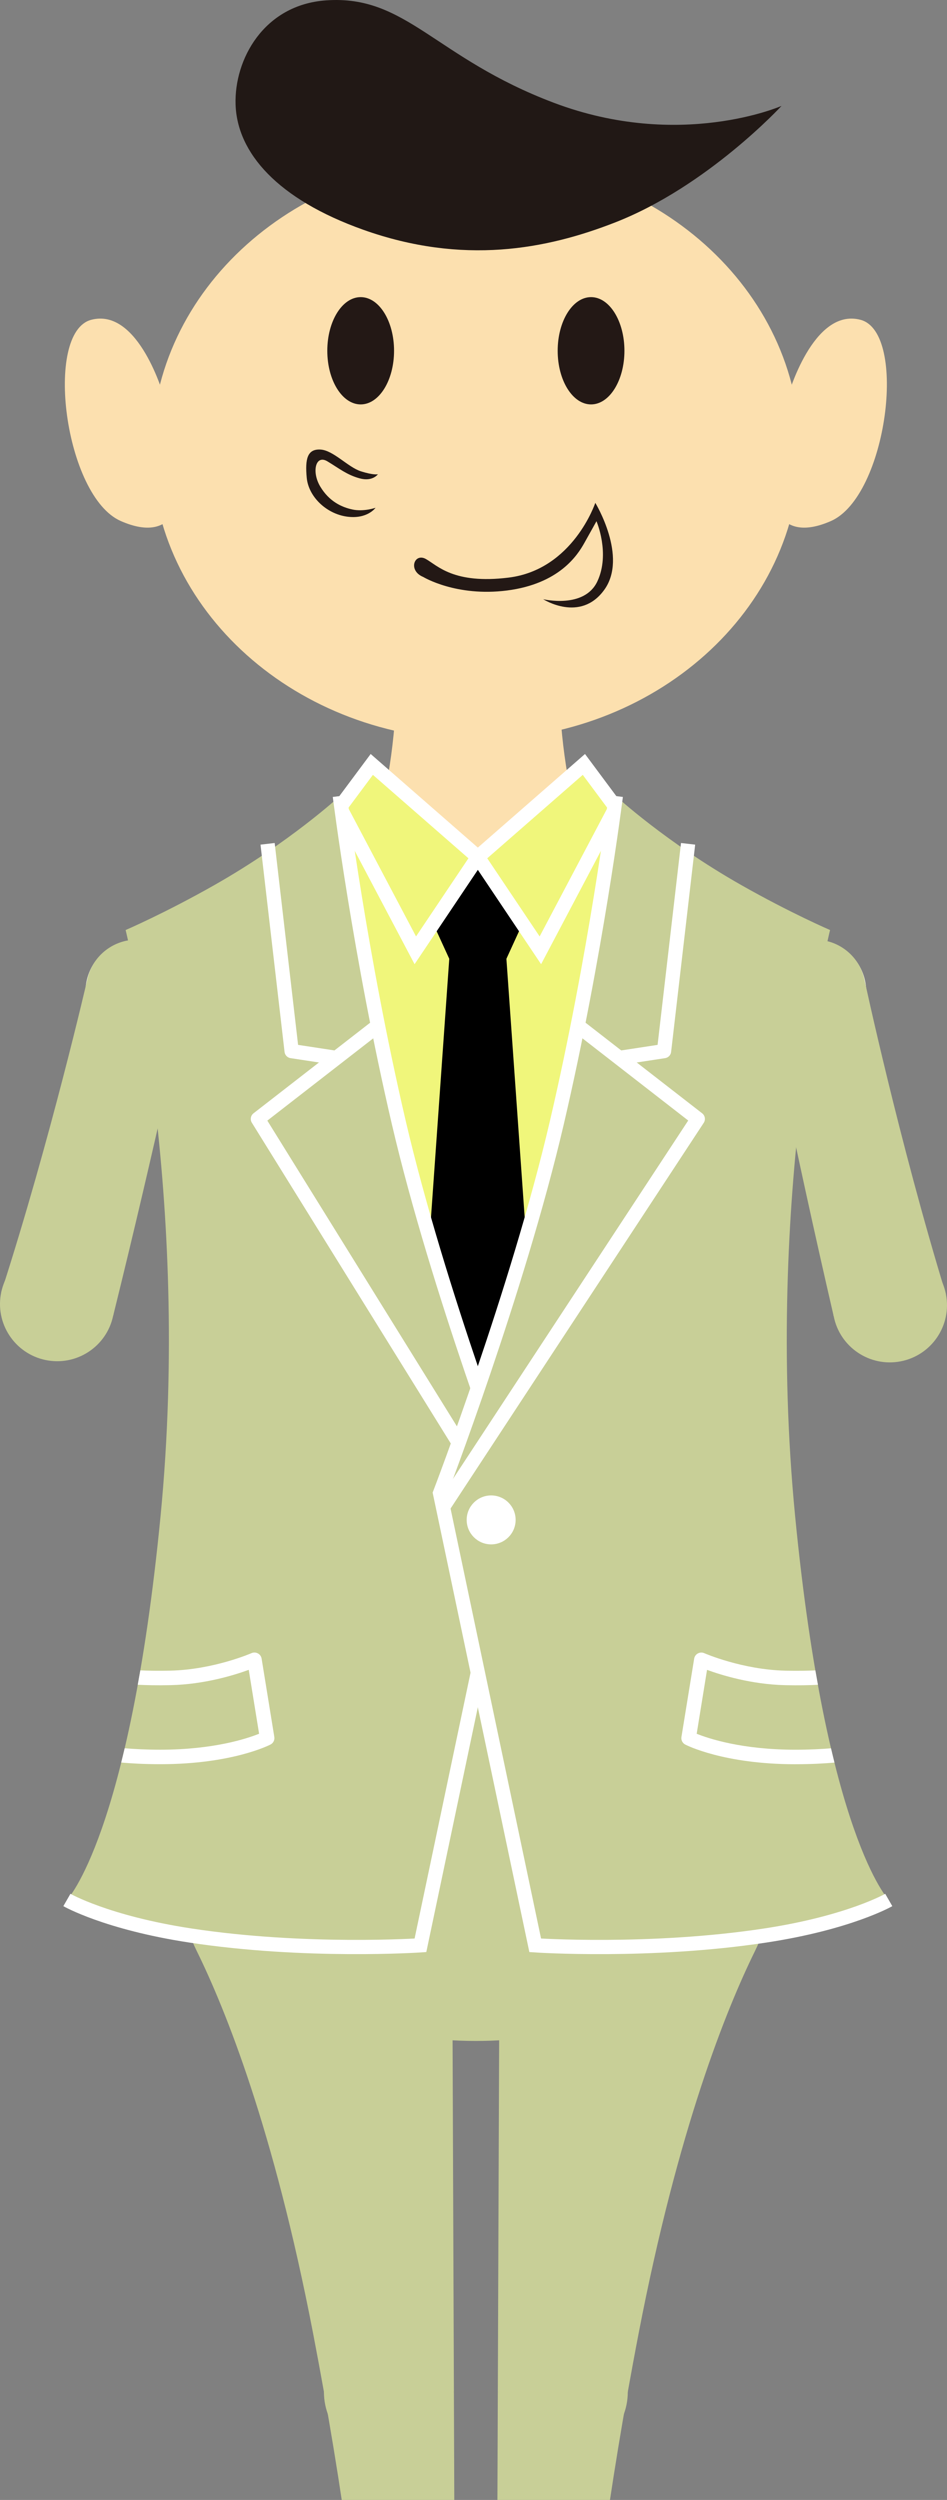 <?xml version="1.0" encoding="utf-8"?>
<!-- Generator: Adobe Illustrator 16.0.0, SVG Export Plug-In . SVG Version: 6.00 Build 0)  -->
<!DOCTYPE svg PUBLIC "-//W3C//DTD SVG 1.1//EN" "http://www.w3.org/Graphics/SVG/1.1/DTD/svg11.dtd">
<svg version="1.1" id="レイヤー_1" xmlns="http://www.w3.org/2000/svg" xmlns:xlink="http://www.w3.org/1999/xlink" x="0px"
	 y="0px" width="66.49px" height="175.503px" viewBox="0 0 66.49 175.503" enable-background="new 0 0 66.49 175.503"
	 xml:space="preserve">
<rect x="0" y="0" width="66.49" height="175.503" fill="#808080" stroke="none"/>
<g>
	<defs>
		<rect id="SVGID_1_" width="66.49" height="207.835"/>
	</defs>
	<clipPath id="SVGID_2_">
		<use xlink:href="#SVGID_1_"  overflow="visible"/>
	</clipPath>
	<path clip-path="url(#SVGID_2_)" fill="#FFFFFF" d="M10.398,66.115c1.928,0.448,3.127,2.374,2.679,4.301
		c-0.449,1.927-2.374,3.126-4.301,2.678c-1.928-0.448-3.127-2.373-2.679-4.301C6.545,66.867,8.471,65.667,10.398,66.115"/>
	<path clip-path="url(#SVGID_2_)" fill="#C8CF97" d="M10.395,66.06c-1.906-0.443-3.811,0.743-4.254,2.649
		c0,0-2.582,11.255-6.055,22.016l7.86,1.645c2.985-12.069,5.098-22.056,5.098-22.056C13.487,68.407,12.301,66.502,10.395,66.06"/>
	<path clip-path="url(#SVGID_2_)" fill="#C8CF97" d="M0.086,90.724c-0.455,2.17,0.937,4.298,3.107,4.752
		c2.17,0.455,4.298-0.937,4.752-3.107c0.454-2.17-0.937-4.298-3.107-4.752C2.668,87.162,0.54,88.554,0.086,90.724"/>
	<path clip-path="url(#SVGID_2_)" fill="#FFFFFF" d="M56.477,66.104c-1.935,0.419-3.162,2.326-2.743,4.26s2.326,3.162,4.26,2.743
		c1.935-0.419,3.162-2.326,2.743-4.26S58.41,65.685,56.477,66.104"/>
	<path clip-path="url(#SVGID_2_)" fill="#C8CF97" d="M56.48,66.048c1.913-0.415,3.799,0.8,4.213,2.713
		c0,0,2.413,11.292,5.724,22.104l-7.885,1.526c-2.802-12.112-4.765-22.13-4.765-22.13C53.354,68.349,54.567,66.463,56.48,66.048"/>
	<path clip-path="url(#SVGID_2_)" fill="#C8CF97" d="M66.416,90.865c0.421,2.177-1.001,4.284-3.179,4.705
		c-2.176,0.421-4.283-1.001-4.704-3.179c-0.422-2.176,1.001-4.283,3.178-4.704C63.889,87.265,65.995,88.688,66.416,90.865"/>
	<path clip-path="url(#SVGID_2_)" fill="#C8CF97" d="M54.702,128.184c0,8.336-9.532,15.096-21.291,15.096
		c-11.759,0-21.291-6.76-21.291-15.096s9.532-15.095,21.291-15.095C45.17,113.089,54.702,119.848,54.702,128.184"/>
	<path clip-path="url(#SVGID_2_)" fill="#C8CF97" d="M12.672,131.97c0,6.246,5.063,11.31,11.308,11.31
		c6.246,0,11.31-5.063,11.31-11.31c0-6.245-5.063-11.308-11.31-11.308C17.736,120.662,12.672,125.725,12.672,131.97"/>
	<path clip-path="url(#SVGID_2_)" fill="#C8CF97" d="M21.978,163.784c0.271,1.408,0.525,2.783,0.766,4.13h9.125l-0.101-26.881
		c-0.002-0.569,0.212-1.08,0.547-1.409c0.247-0.241,0.725-1.01,0.725-1.01l0.175-7.682l-20.25,2.997c0,0-0.18,0.941,0.86,3.059
		C15.823,141.053,19.213,149.439,21.978,163.784"/>
	<path clip-path="url(#SVGID_2_)" fill="#231815" d="M27.874,202.628c0,0-1.214,2.082-4.425,1.993
		c-1.43-0.04-2.501-0.731-2.501-0.731l-1.085,2.702c0,0,1.24,1.243,3.061,1.243c3.863,0,5.598-0.806,5.598-0.806l0.014,0.806h3.023
		c0,0,0.611-1.015,0.606-2.368c-0.005-1.366-0.82-2.839-0.82-2.839H27.874z"/>
	<path clip-path="url(#SVGID_2_)" fill="#C8CF97" d="M26.566,203.519h5.436l-0.134-35.604h-9.125
		C26.655,189.844,26.566,203.519,26.566,203.519"/>
	<path clip-path="url(#SVGID_2_)" fill="#C8CF97" d="M22.743,167.915c0,2.511,2.036,4.547,4.547,4.547
		c2.511,0,4.547-2.036,4.547-4.547c0-2.512-2.036-4.547-4.547-4.547C24.779,163.368,22.743,165.403,22.743,167.915"/>
	<path clip-path="url(#SVGID_2_)" fill="#C8CF97" d="M54.149,131.97c0,6.246-5.062,11.31-11.309,11.31s-11.309-5.063-11.309-11.31
		c0-6.245,5.062-11.308,11.309-11.308S54.149,125.725,54.149,131.97"/>
	<path clip-path="url(#SVGID_2_)" fill="#C8CF97" d="M44.844,163.784c-0.271,1.408-0.524,2.783-0.766,4.13h-9.125l0.101-26.881
		c0.002-0.569-0.211-1.08-0.547-1.409c-0.246-0.241-0.724-1.01-0.724-1.01l-0.176-7.682l20.25,2.997c0,0,0.182,0.941-0.859,3.059
		C51,141.053,47.609,149.439,44.844,163.784"/>
	<path clip-path="url(#SVGID_2_)" fill="#231815" d="M38.947,202.628c0,0,1.214,2.082,4.425,1.993
		c1.431-0.04,2.501-0.731,2.501-0.731l1.086,2.702c0,0-1.24,1.243-3.062,1.243c-3.863,0-5.598-0.806-5.598-0.806l-0.015,0.806
		h-3.022c0,0-0.611-1.015-0.606-2.368c0.005-1.366,0.82-2.839,0.82-2.839H38.947z"/>
	<path clip-path="url(#SVGID_2_)" fill="#C8CF97" d="M40.255,203.519h-5.436l0.134-35.604h9.125
		C40.167,189.844,40.255,203.519,40.255,203.519"/>
	<path clip-path="url(#SVGID_2_)" fill="#C8CF97" d="M44.078,167.915c0,2.511-2.036,4.547-4.547,4.547s-4.547-2.036-4.547-4.547
		c0-2.512,2.036-4.547,4.547-4.547S44.078,165.403,44.078,167.915"/>
	<rect x="23.862" y="56.679" clip-path="url(#SVGID_2_)" fill="#F0F67B" width="19.376" height="38.209"/>
	<path clip-path="url(#SVGID_2_)" fill="#FCE0AF" d="M39.354,50.128c-0.194-3.717,0.05-6.648,0.05-6.648l-5.855,0.256l-5.854-0.256
		c0,0,0.244,2.931,0.05,6.648c-0.209,3.984-1.245,7.884-1.245,7.884l7.049,6.317l7.05-6.317
		C40.599,58.012,39.562,54.112,39.354,50.128"/>
	<polygon clip-path="url(#SVGID_2_)" points="35.465,67.507 38.661,60.525 28.438,60.525 31.634,67.507 	"/>
	<polygon clip-path="url(#SVGID_2_)" points="31.55,67.224 28.847,105.478 38.253,105.478 35.549,67.224 	"/>
	<polygon clip-path="url(#SVGID_2_)" fill="#F0F67B" points="23.861,56.68 26.104,53.665 33.55,60.168 29.159,66.715 	"/>
	<polygon clip-path="url(#SVGID_2_)" fill="none" stroke="#FFFFFF" stroke-miterlimit="10" points="23.861,56.68 26.104,53.665 
		33.55,60.168 29.159,66.715 	"/>
	<polygon clip-path="url(#SVGID_2_)" fill="#F0F67B" points="43.237,56.68 40.995,53.665 33.55,60.168 37.94,66.715 	"/>
	<polygon clip-path="url(#SVGID_2_)" fill="none" stroke="#FFFFFF" stroke-miterlimit="10" points="43.237,56.68 40.995,53.665 
		33.55,60.168 37.94,66.715 	"/>
	<path clip-path="url(#SVGID_2_)" fill="#FCE0AF" d="M55.317,27.831c0,0,1.755-6.26,5.1-5.38c3.343,0.88,1.867,12.403-2.082,14.13
		s-4.153-1.952-4.153-1.952L55.317,27.831z"/>
	<path clip-path="url(#SVGID_2_)" fill="#FCE0AF" d="M11.504,27.831c0,0-1.754-6.26-5.098-5.38
		c-3.344,0.88-1.869,12.403,2.081,14.13c3.95,1.727,4.153-1.952,4.153-1.952L11.504,27.831z"/>
	<path clip-path="url(#SVGID_2_)" fill="#C8CF97" d="M23.861,55.886c0,0,1.392,11.142,4.142,22.935
		c2.75,11.792,8.199,26.004,8.199,26.004l-6.682,31.742c0,0-8.088,0.543-16.164-0.69c-5.883-0.898-8.659-2.493-8.659-2.493
		s4.393-4.527,6.574-26.932C13.463,83.931,8.82,65.291,8.82,65.291s2.77-1.191,6.246-3.164
		C20.349,59.128,23.861,55.886,23.861,55.886"/>
	<polyline clip-path="url(#SVGID_2_)" fill="none" stroke="#FFFFFF" stroke-linejoin="round" stroke-miterlimit="10" points="
		18.788,59.239 20.476,73.79 23.469,74.247 	"/>
	<polyline clip-path="url(#SVGID_2_)" fill="none" stroke="#FFFFFF" stroke-linejoin="round" stroke-miterlimit="10" points="
		26.582,71.969 18.107,78.552 35.699,106.916 	"/>
	<path clip-path="url(#SVGID_2_)" fill="none" stroke="#FFFFFF" stroke-miterlimit="10" d="M23.861,55.886
		c0,0,1.392,11.142,4.142,22.935c2.75,11.792,8.199,26.004,8.199,26.004l-6.682,31.742c0,0-8.088,0.543-16.164-0.69
		c-5.883-0.898-8.659-2.493-8.659-2.493"/>
	<path clip-path="url(#SVGID_2_)" fill="#C8CF97" d="M43.237,55.886c0,0-1.392,11.142-4.142,22.935
		c-2.75,11.792-8.199,26.004-8.199,26.004l6.682,31.742c0,0,8.088,0.543,16.164-0.69c5.884-0.898,8.659-2.493,8.659-2.493
		s-4.392-4.527-6.573-26.932c-2.192-22.521,2.451-41.161,2.451-41.161s-2.771-1.191-6.247-3.164
		C46.751,59.128,43.237,55.886,43.237,55.886"/>
	<path clip-path="url(#SVGID_2_)" fill="none" stroke="#FFFFFF" stroke-miterlimit="10" d="M43.237,55.886
		c0,0-1.392,11.142-4.142,22.935c-2.75,11.792-8.199,26.004-8.199,26.004l6.682,31.742c0,0,8.088,0.543,16.164-0.69
		c5.884-0.898,8.659-2.493,8.659-2.493"/>
	<polyline clip-path="url(#SVGID_2_)" fill="none" stroke="#FFFFFF" stroke-linejoin="round" stroke-miterlimit="10" points="
		48.312,59.239 46.623,73.79 43.629,74.247 	"/>
	<polyline clip-path="url(#SVGID_2_)" fill="none" stroke="#FFFFFF" stroke-linejoin="round" stroke-miterlimit="10" points="
		40.518,71.969 48.992,78.552 31.117,105.781 	"/>
	<path clip-path="url(#SVGID_2_)" fill="#FFFFFF" d="M55.849,123.853c1.119,0,2.035-0.053,2.739-0.114
		c-0.081-0.322-0.161-0.658-0.242-1.003c-0.66,0.054-1.497,0.099-2.498,0.099h-0.025c-3.741-0.002-6.086-0.788-6.908-1.12
		l0.727-4.486c0.997,0.365,3.102,1.021,5.49,1.075c0.946,0.021,1.702,0.004,2.296-0.027c-0.06-0.333-0.121-0.664-0.181-1.011
		c-0.553,0.025-1.244,0.038-2.094,0.02c-3.045-0.068-5.68-1.218-5.707-1.229c-0.143-0.063-0.309-0.057-0.448,0.019
		c-0.139,0.074-0.234,0.21-0.259,0.365l-0.894,5.499c-0.036,0.217,0.073,0.434,0.269,0.534c0.108,0.056,2.715,1.377,7.709,1.38
		H55.849z"/>
	<path clip-path="url(#SVGID_2_)" fill="#FFFFFF" d="M19.26,121.938l-0.892-5.499c-0.025-0.155-0.122-0.291-0.26-0.365
		c-0.139-0.075-0.305-0.082-0.448-0.019c-0.027,0.011-2.662,1.16-5.707,1.229c-0.853,0.019-1.547,0.006-2.1-0.02
		c-0.06,0.347-0.12,0.678-0.181,1.011c0.596,0.03,1.354,0.049,2.302,0.027c2.39-0.053,4.494-0.71,5.491-1.075l0.727,4.486
		c-0.824,0.332-3.167,1.118-6.909,1.121h-0.025c-1.005,0-1.843-0.046-2.504-0.101c-0.081,0.345-0.162,0.681-0.243,1.003
		c0.705,0.062,1.623,0.115,2.746,0.115h0.026c4.995-0.003,7.601-1.324,7.709-1.38C19.188,122.372,19.296,122.155,19.26,121.938"/>
	<path clip-path="url(#SVGID_2_)" fill="#FCE0AF" d="M56.167,31.576c0,11.25-10.188,20.369-22.756,20.369
		c-12.568,0-22.757-9.119-22.757-20.369c0-11.249,10.189-20.369,22.757-20.369C45.979,11.207,56.167,20.327,56.167,31.576"/>
	<path clip-path="url(#SVGID_2_)" fill="#211815" d="M22.901,0.025c-4.397,0.309-6.459,4.167-6.361,7.304
		c0.107,3.406,2.947,6.656,8.963,8.8c7.008,2.497,12.862,1.379,17.715-0.525c6.467-2.536,11.655-8.17,11.655-8.17
		s-7.114,3.131-15.98-0.216C30.524,4.059,28.543-0.371,22.901,0.025"/>
	<path clip-path="url(#SVGID_2_)" fill="#231815" d="M27.667,24.625c0,2.08-1.049,3.766-2.343,3.766
		c-1.295,0-2.344-1.686-2.344-3.766c0-2.08,1.049-3.766,2.344-3.766C26.618,20.859,27.667,22.545,27.667,24.625"/>
	<path clip-path="url(#SVGID_2_)" fill="#231815" d="M43.842,24.625c0,2.08-1.049,3.766-2.344,3.766
		c-1.294,0-2.343-1.686-2.343-3.766c0-2.08,1.049-3.766,2.343-3.766C42.793,20.859,43.842,22.545,43.842,24.625"/>
	<path clip-path="url(#SVGID_2_)" fill="#231815" d="M26.534,33.293c0,0-0.372,0.537-1.28,0.289
		c-0.909-0.247-1.446-0.702-2.272-1.197c-0.826-0.496-1.115,0.743-0.495,1.775c0.619,1.033,1.486,1.446,2.271,1.611
		c0.785,0.165,1.61-0.124,1.61-0.124s-0.578,0.826-2.023,0.62c-1.445-0.207-2.685-1.405-2.809-2.726
		c-0.123-1.322,0.042-2.024,0.951-1.982c0.908,0.041,1.941,1.238,2.849,1.527C26.246,33.376,26.534,33.293,26.534,33.293"/>
	<path clip-path="url(#SVGID_2_)" fill="#231815" d="M29.715,40.504c0,0,2.31,1.409,5.886,0.95c3.676-0.472,4.954-2.498,5.414-3.314
		c0.46-0.817,0.864-1.549,0.864-1.549s0.977,2.263,0.065,4.218c-0.91,1.955-3.806,1.257-3.806,1.257s2.601,1.67,4.285-0.653
		c1.687-2.324-0.626-6.112-0.626-6.112s-1.562,4.693-6.093,5.249c-3.853,0.474-4.983-0.846-5.8-1.305
		C29.089,38.785,28.622,40.058,29.715,40.504"/>
	<path clip-path="url(#SVGID_2_)" fill="#FFFFFF" d="M36.203,106.701c0,0.949-0.77,1.719-1.719,1.719
		c-0.948,0-1.718-0.77-1.718-1.719c0-0.948,0.77-1.718,1.718-1.718C35.434,104.983,36.203,105.753,36.203,106.701"/>
</g>
</svg>
